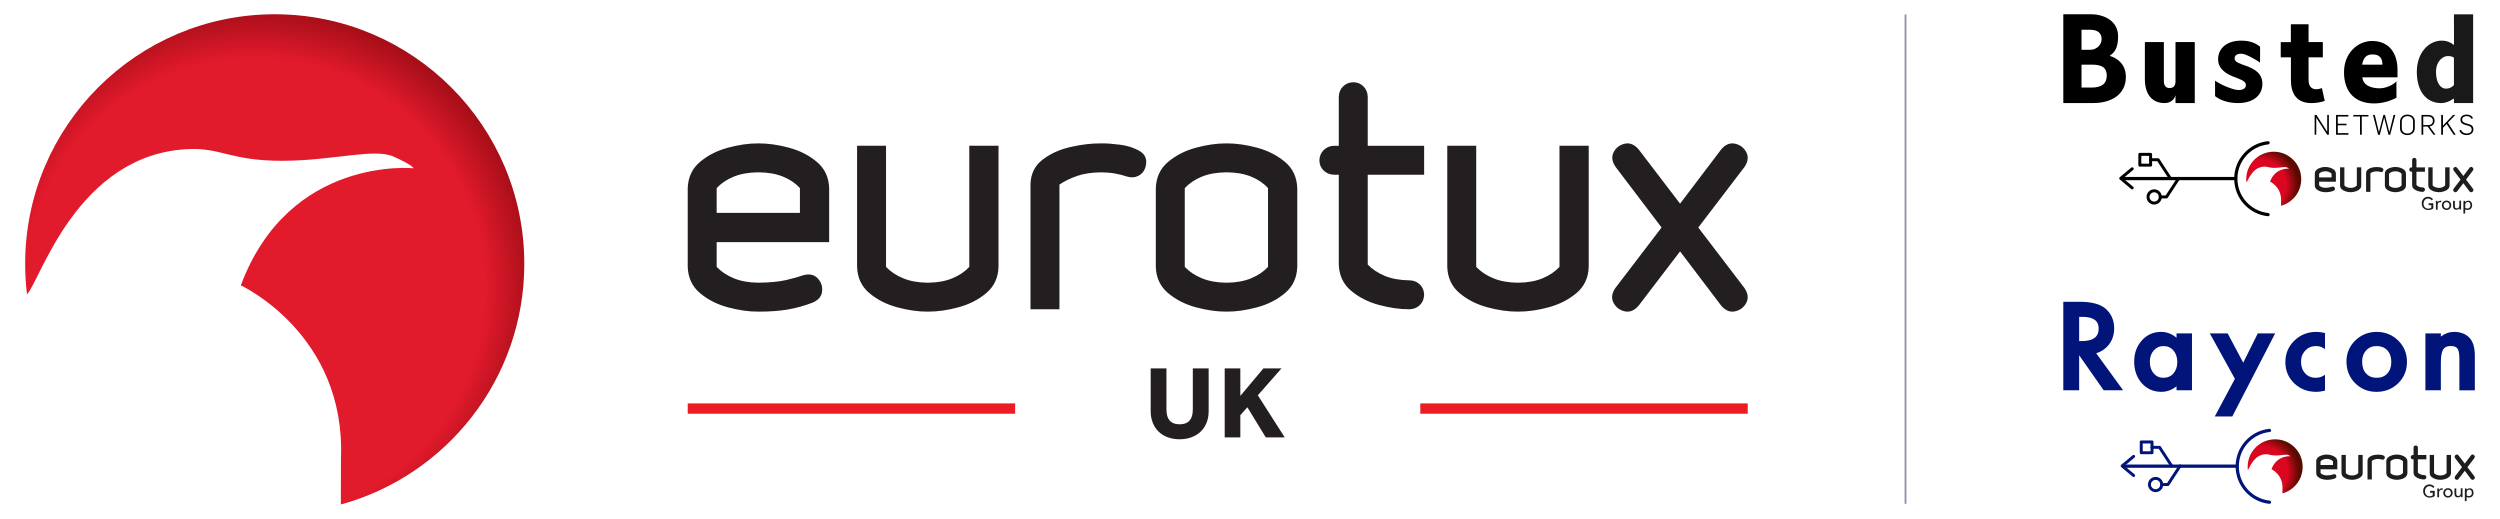 <svg xmlns="http://www.w3.org/2000/svg" xmlns:ns1="http://www.w3.org/1999/xlink" version="1.1" viewBox="0.0 0.0 2649.0 550.0" width="800" height="166">
  <defs>
    <style>
      .cls-1, .cls-2, .cls-3, .cls-4 {
        fill-rule: evenodd;
      }

      .cls-1, .cls-5 {
        fill: #00147a;
      }

      .cls-6 {
        fill: url(#radial-gradient-3);
      }

      .cls-7 {
        fill: url(#radial-gradient-2);
      }

      .cls-8 {
        fill: #231f20;
      }

      .cls-9 {
        fill: url(#radial-gradient);
      }

      .cls-2, .cls-10 {
        fill: #1d1d1b;
      }

      .cls-11 {
        isolation: isolate;
      }

      .cls-12 {
        fill: #ed1c24;
      }

      .cls-4 {
        fill: #231f20;
      }

      .cls-13 {
        opacity: .9;
      }

      .cls-14 {
        fill: #8e96ad;
      }
    </style>
    <radialGradient id="radial-gradient" cx="9584.6" cy="2158.54" fx="9584.6" fy="2158.54" r="96.41" gradientTransform="translate(-1531.96 1385.35) scale(.41 -.41)" gradientUnits="userSpaceOnUse">
      <stop offset="0" stop-color="#db0720" />
      <stop offset=".68" stop-color="#db0720" />
      <stop offset="1" stop-color="#5a0a00" />
    </radialGradient>
    <radialGradient id="radial-gradient-2" cx="9580.93" cy="2900.13" fx="9580.93" fy="2900.13" r="96.41" ns1:href="#radial-gradient" />
    <radialGradient id="radial-gradient-3" cx="2409.32" cy="-12125.82" fx="2409.32" fy="-12125.82" r="359.85" gradientTransform="translate(-2140 12432)" gradientUnits="userSpaceOnUse">
      <stop offset="0" stop-color="#e11a2c" />
      <stop offset=".68" stop-color="#e11a2c" />
      <stop offset="1" stop-color="#5e0000" />
    </radialGradient>
  </defs>
  
  <g>
    <g id="Layer_1">
      <g>
        <g>
          <g>
            <g>
              <path class="cls-5" d="M2234.88,365.68c3.89-4.88,5.86-10.78,5.86-17.54,0-8.66-3.15-15.74-9.36-21.05-5.59-4.73-14.67-7.12-26.98-7.12h-17.6v93.84h16.8v-37.14l26.02,37.14h20.6l-28.54-39.28c5.34-1.58,9.77-4.55,13.19-8.84ZM2224.3,348.32c0,8.96-5.86,13.31-17.9,13.31h-2.8v-25.69h3.33c11.69,0,17.37,4.05,17.37,12.38Z" />
              <path class="cls-5" d="M2306.83,358.08c-4.91-4.12-10.41-6.2-16.37-6.2-8.14,0-15.02,3.06-20.43,9.09-5.37,5.99-8.09,13.55-8.09,22.49s2.72,16.78,8.1,22.9c5.46,6.03,12.45,9.09,20.78,9.09,5.65,0,11.02-1.96,16.02-5.83v4.18h16.39v-60.34h-16.39v4.62ZM2303.53,396c-2.73,3.05-6.24,4.54-10.72,4.54-4.15,0-7.49-1.54-10.22-4.68-2.68-3.14-4.04-7.31-4.04-12.39,0-4.79,1.36-8.69,4.13-11.9,2.77-3.13,6.12-4.65,10.24-4.65,4.39,0,7.86,1.5,10.58,4.58,2.75,3.18,4.15,7.3,4.15,12.26s-1.36,9.04-4.13,12.25Z" />
              <path class="cls-5" d="M2519.06,351.88c-8.88,0-16.52,3.08-22.71,9.14-6.2,6.07-9.34,13.54-9.34,22.21,0,9.16,3.08,16.89,9.14,22.95,6.07,6.16,13.7,9.28,22.67,9.28s16.77-3.05,23.01-9.08c6.2-6.07,9.34-13.7,9.34-22.68s-3.12-16.5-9.28-22.62c-6.23-6.1-13.91-9.2-22.83-9.2ZM2534.55,383.75c0,5.13-1.42,9.27-4.23,12.28-2.81,3.03-6.5,4.5-11.27,4.5s-8.41-1.49-11.25-4.55c-2.77-3.02-4.17-7.23-4.17-12.53,0-4.97,1.4-8.89,4.28-11.99,2.85-3.07,6.5-4.56,11.15-4.56s8.41,1.49,11.27,4.56c2.8,3.02,4.23,7.15,4.23,12.28Z" />
              <path class="cls-5" d="M2617.91,358.69c-4.01-4.52-9.64-6.81-16.73-6.81-5.11,0-9.83,1.68-14.08,4.99v-3.4h-16.39v60.34h16.39v-29.17c0-6.8.83-11.56,2.46-14.15,1.55-2.44,4.18-3.63,8.03-3.63,3.48,0,5.86.88,7.09,2.65.94,1.29,2.05,4.2,2.05,10.78v33.52h16.39v-36.63c0-8.43-1.76-14.65-5.21-18.48Z" />
              <path class="cls-5" d="M2455.06,351.88c-9.15,0-16.99,3.11-23.3,9.25-6.31,6.15-9.52,13.8-9.52,22.74s3.16,16.53,9.41,22.57c6.23,5.98,14.06,9.01,23.29,9.01,2.67,0,5.41-.35,8.16-1.04l1.17-.3v-16.72l-2.31,1.3c-2.18,1.22-4.74,1.84-7.61,1.84-4.57,0-8.22-1.53-11.14-4.67-2.93-3.18-4.35-7.16-4.35-12.17s1.48-8.82,4.51-12.04c3.01-3.19,6.7-4.74,11.27-4.74,2.77,0,5.23.61,7.3,1.8l2.33,1.34v-16.95l-1.2-.28c-2.68-.63-5.38-.95-8.02-.95Z" />
              <polygon class="cls-5" points="2347.41 441.53 2365.98 441.53 2411.42 353.47 2392.99 353.47 2377.56 384.53 2361.03 353.47 2342.13 353.47 2368.74 401.63 2347.41 441.53" />
            </g>
            <g>
              <g>
                <path class="cls-9" d="M2382.26,494.95c0-16.13,13.03-29.16,29.16-29.16s29.16,13.03,29.16,29.16c0,13.43-9.04,24.7-21.4,28.15v-5.4c.61-14.51-11.68-20.25-11.68-20.25,5.6-15.19,20.11-13.7,20.11-13.7,0,0-.13-.34-2.36-1.35-2.23-1.01-7.09.54-13.03.54s-7.09-1.48-10.8-1.35c-13.16.4-17.41,15.46-18.97,16.87-.13-1.21-.2-2.36-.2-3.51Z" />
                <path class="cls-2" d="M2622.62,504.96l-7.34-9.63,7.34-9.63c.55-.83.64-1.65.28-2.38-.37-.73-1.01-1.19-1.74-1.38-.83-.18-1.56.09-2.2.92l-6.51,8.62-6.6-8.62c-.64-.73-1.38-1.1-2.2-.92-.83.18-1.38.64-1.74,1.38-.37.73-.28,1.47.28,2.38l7.34,9.63-7.34,9.63c-.55.83-.64,1.65-.28,2.38.37.73,1.01,1.19,1.74,1.38.83.18,1.56-.09,2.2-.92l6.6-8.62,6.51,8.62c.64.73,1.38,1.1,2.2.92s1.38-.64,1.74-1.38c.37-.73.28-1.56-.28-2.38ZM2597.85,501.57v-19.26h-4.68v19.26c-.73.73-1.56,1.38-2.66,1.83-1.1.46-2.38.73-3.94.73-1.47,0-2.84-.28-3.94-.73-1.1-.46-2.02-1.1-2.75-1.83v-19.26h-4.59v19.26c.09,1.74.73,3.12,1.93,4.13,1.28,1.01,2.75,1.83,4.4,2.29,1.74.46,3.3.73,4.86.73,1.47,0,3.12-.18,4.86-.73,1.74-.46,3.21-1.19,4.4-2.29,1.38-1.01,2.02-2.38,2.11-4.13ZM2571.71,505.97c0-.64-.28-1.19-.64-1.65-.46-.46-1.01-.64-1.65-.64-1.47,0-2.84-.28-3.94-.73s-2.02-1.1-2.75-1.83v-14.13h8.99v-4.59h-8.99v-7.8c0-.64-.18-1.19-.64-1.65s-1.01-.64-1.65-.64-1.19.28-1.65.64c-.46.46-.64,1.01-.64,1.65v7.8h-.73c-.64,0-1.19.28-1.65.64-.46.46-.64,1.01-.64,1.65s.28,1.19.64,1.65c.46.46,1.01.64,1.65.64h.73v14.22c.09,1.74.73,3.12,1.93,4.13,1.28,1.01,2.75,1.83,4.4,2.29,1.74.46,3.3.73,4.86.73.64,0,1.19-.28,1.65-.64.55-.46.73-1.01.73-1.74ZM2546.94,501.57c-.73.73-1.56,1.38-2.66,1.83-1.1.46-2.38.73-3.94.73-1.47,0-2.84-.28-3.94-.73-1.1-.46-2.02-1.1-2.75-1.83v-12.48c.73-.73,1.65-1.38,2.75-1.83,1.1-.46,2.38-.64,3.94-.73,1.47,0,2.84.28,3.94.73,1.1.46,2.02,1.1,2.66,1.83v12.48ZM2551.62,501.57v-12.48c-.09-1.74-.73-3.12-1.93-4.13-1.28-1.01-2.75-1.83-4.4-2.29-1.74-.46-3.3-.73-4.86-.73-1.47,0-3.12.18-4.86.73-1.74.46-3.21,1.19-4.4,2.29-1.28,1.01-1.93,2.38-1.93,4.13v12.48c.09,1.74.73,3.12,1.93,4.13,1.28,1.01,2.75,1.83,4.4,2.29,1.74.46,3.3.73,4.86.73,1.47,0,3.12-.18,4.86-.73,1.74-.46,3.21-1.19,4.4-2.29,1.19-1.01,1.83-2.38,1.93-4.13ZM2527.5,485.79c.37-1.19.09-2.02-.83-2.57-.92-.55-1.93-.92-3.21-1.01-1.28-.18-2.2-.18-2.94-.18-1.56,0-3.12.18-4.86.55-1.74.37-3.21,1.1-4.4,2.02-1.19.92-1.83,2.2-1.93,3.85v19.91h4.59v-19.81c.83-.55,1.74-1.01,2.84-1.38,1.1-.37,2.29-.55,3.76-.55.83,0,1.47.09,2.2.18.64.09,1.28.28,1.93.46.64.18,1.19.18,1.74-.09.55-.28.92-.73,1.1-1.38ZM2504.2,501.57v-19.26h-4.68v19.26c-.73.73-1.56,1.38-2.66,1.83-1.1.46-2.38.73-3.94.73-1.47,0-2.84-.28-3.94-.73-1.1-.46-2.02-1.1-2.66-1.83v-19.26h-4.59v19.26c.09,1.74.73,3.12,1.93,4.13,1.28,1.01,2.75,1.83,4.4,2.29,1.74.46,3.3.73,4.86.73,1.47,0,3.12-.18,4.86-.73,1.74-.46,3.21-1.19,4.4-2.29,1.38-1.01,2.02-2.38,2.02-4.13ZM2472.74,489.09v3.94h-13.21v-3.94c.73-.73,1.65-1.38,2.66-1.83,1.1-.46,2.38-.64,3.94-.73,1.47,0,2.84.28,3.94.73,1.1.46,1.93,1.1,2.66,1.83ZM2477.32,497.62v-8.53c-.09-1.74-.73-3.12-1.93-4.13-1.28-1.01-2.75-1.83-4.4-2.29-1.74-.46-3.3-.73-4.86-.73s-3.12.18-4.86.73c-1.74.46-3.21,1.19-4.4,2.29-1.19,1.01-1.93,2.38-1.93,4.13v12.48c.09,1.74.73,3.12,1.93,4.13,1.19,1.01,2.75,1.83,4.4,2.29,1.74.46,3.3.73,4.86.73,1.74,0,3.3-.09,4.68-.37,1.38-.28,2.66-.55,3.94-1.1.92-.37,1.47-1.01,1.56-1.83.09-.83-.18-1.47-.73-2.11-.55-.55-1.28-.73-2.29-.46-.73.28-1.65.55-2.75.73-1.1.28-2.57.37-4.4.46-1.56,0-2.84-.28-3.94-.73-1.1-.46-2.02-1.1-2.66-1.83v-3.94l17.8.09h0Z" />
                <g class="cls-11">
                  <path class="cls-10" d="M2575.93,520.46h4.68v5.41c-.28.18-.55.46-.92.64s-.73.37-1.19.55-.92.28-1.47.37-1.1.18-1.83.18c-1.01,0-2.02-.18-2.84-.55-.83-.37-1.56-.83-2.2-1.47s-1.1-1.38-1.38-2.2c-.28-.83-.46-1.74-.46-2.75s.18-1.93.46-2.75c.37-.83.83-1.65,1.38-2.29.55-.64,1.28-1.1,2.11-1.47.83-.37,1.74-.55,2.75-.55.73,0,1.38.09,1.93.28.55.18,1.1.37,1.47.64.46.28.83.55,1.1.83s.55.64.73.92l-1.38,1.19c-.18-.18-.37-.46-.55-.73-.18-.28-.46-.46-.83-.64-.28-.18-.64-.37-1.1-.46-.46-.09-.83-.18-1.38-.18-.73,0-1.38.18-2.02.46-.55.28-1.1.64-1.47,1.19-.37.46-.73,1.01-.92,1.74-.18.64-.37,1.38-.37,2.11,0,.83.09,1.47.37,2.11.28.64.55,1.19,1.01,1.65s.92.83,1.56,1.1c.64.28,1.28.37,1.93.37.83,0,1.47-.09,2.02-.28s1.01-.46,1.38-.73v-2.75h-2.84v-1.93h.28Z" />
                  <path class="cls-10" d="M2583.27,519.82v-1.93h1.74l.09,1.56c.09-.18.28-.37.46-.55.18-.18.37-.37.64-.55s.55-.28.83-.46c.37-.09.73-.18,1.1-.18h.55c.18,0,.37.09.46.09l-.37,1.65c-.28-.09-.55-.18-.92-.18s-.73.09-1.1.18c-.37.18-.64.37-.83.64-.28.28-.46.55-.55.92-.18.37-.18.73-.18,1.1v5.14h-1.83v-7.43h-.09Z" />
                  <path class="cls-10" d="M2594.64,527.53c-.73,0-1.38-.09-2.02-.37s-1.1-.64-1.56-1.1-.83-1.01-1.01-1.56c-.28-.64-.37-1.28-.37-1.93s.09-1.28.37-1.93.55-1.1,1.01-1.56c.46-.46.92-.83,1.56-1.1s1.28-.37,2.02-.37,1.38.09,2.02.37,1.1.64,1.56,1.1.83,1.01,1.01,1.56c.28.64.37,1.28.37,1.93s-.09,1.28-.37,1.93c-.28.64-.55,1.1-1.01,1.56s-1.01.83-1.56,1.1-1.28.37-2.02.37ZM2594.64,525.97c.46,0,.92-.09,1.28-.28.37-.18.73-.46,1.01-.73.28-.28.46-.64.64-1.1.18-.37.18-.83.18-1.28s-.09-.83-.18-1.28c-.18-.37-.37-.73-.64-1.1-.28-.37-.64-.55-1.01-.73-.37-.18-.83-.28-1.28-.28s-.92.09-1.28.28c-.37.18-.73.46-1.01.73-.28.28-.46.64-.64,1.1-.18.46-.18.83-.18,1.28s.09.83.18,1.28c.18.37.37.73.64,1.1.28.37.64.55,1.01.73s.83.28,1.28.28Z" />
                  <path class="cls-10" d="M2601.62,517.89h1.83v5.5c0,.92.18,1.56.55,1.93s.92.55,1.56.55c.55,0,.92-.09,1.28-.37.37-.18.64-.46.83-.83s.37-.73.46-1.19.09-.92.09-1.38v-4.4h1.83v9.36h-1.74l-.09-1.38c-.09.18-.28.37-.46.55s-.37.37-.64.55-.55.28-.92.37-.73.18-1.19.18c-1.19,0-2.11-.37-2.66-1.1-.55-.73-.83-1.65-.83-2.94v-5.41h.09Z" />
                  <path class="cls-10" d="M2612.62,519.91v-2.02h1.74l.09,1.38c.09-.09.18-.28.37-.46s.37-.37.64-.46c.28-.18.55-.28.92-.46.37-.09.73-.18,1.19-.18.73,0,1.38.09,1.93.37s1.01.64,1.28,1.1c.37.46.64,1.01.73,1.56.18.55.28,1.19.28,1.83,0,.83-.18,1.56-.46,2.2-.28.64-.64,1.1-1.1,1.56-.46.37-1.01.73-1.56.92-.55.18-1.1.28-1.65.28-.64,0-1.1-.09-1.56-.18-.37-.09-.73-.28-1.1-.46v4.4h-1.83v-11.37h.09ZM2614.37,525.23c.18.18.55.37.92.46.37.18.92.28,1.56.28.46,0,.92-.09,1.28-.28s.73-.37,1.01-.73c.28-.28.46-.64.64-1.1.18-.37.18-.83.18-1.38,0-.46-.09-.92-.18-1.28s-.28-.73-.46-1.1c-.18-.28-.55-.55-.83-.73-.37-.18-.83-.28-1.28-.28-.64,0-1.19.18-1.65.55s-.83.92-1.01,1.56c-.09.18-.09.46-.09.73v3.3h-.09Z" />
                </g>
              </g>
              <g>
                <g>
                  <path id="_571898944" class="cls-1" d="M2311.7,492.9c.52.52.62,1.34.2,1.98l-12.88,19.72c-.29.45-.79.71-1.32.71h-6.56c-.87,0-1.58-.71-1.58-1.58,0-.87.71-1.58,1.58-1.58h5.71s12.41-19,12.41-19c.48-.73,1.45-.93,2.18-.46.09.06.18.13.25.21h0Z" />
                  <path id="_571893496" class="cls-1" d="M2289.95,473.18c.08.08.15.16.21.25l12.88,19.72c.48.73.27,1.71-.46,2.18-.73.48-1.71.27-2.18-.46l-12.41-19h-7.11c-.87,0-1.58-.71-1.58-1.58,0-.87.71-1.58,1.58-1.58h7.96c.42,0,.82.17,1.11.46h0Z" />
                  <path id="_571892224" class="cls-1" d="M2262.47,482.76s.07.07.1.11c.56.67.47,1.66-.2,2.22l-10.71,8.93,10.71,8.93c.67.56.76,1.55.2,2.22-.56.67-1.55.76-2.22.2l-12.16-10.14c-.36-.3-.57-.74-.57-1.21s.21-.91.57-1.21l12.16-10.14c.63-.53,1.55-.47,2.12.09h0Z" />
                  <path id="_571892152" class="cls-1" d="M2290.36,508.01c1.53,1.53,2.37,3.56,2.37,5.71,0,4.46-3.63,8.08-8.08,8.08-2.16,0-4.19-.84-5.71-2.37-1.53-1.53-2.37-3.56-2.37-5.71,0-4.46,3.63-8.08,8.08-8.08,2.16,0,4.19.84,5.71,2.37ZM2281.16,517.21c.93.93,2.17,1.44,3.49,1.44,2.72,0,4.93-2.21,4.93-4.93,0-1.32-.51-2.55-1.44-3.49-.93-.93-2.17-1.44-3.49-1.44-2.72,0-4.93,2.21-4.93,4.93,0,1.32.51,2.55,1.44,3.49h0Z" />
                  <path id="_571892320" class="cls-1" d="M2281.98,467.46c.3.3.46.7.46,1.11v11.43c0,.42-.17.82-.46,1.11s-.7.46-1.11.46h-11.43c-.87,0-1.58-.71-1.58-1.58v-11.43c0-.87.71-1.58,1.58-1.58h11.43c.42,0,.82.17,1.11.46h0ZM2279.29,478.43v-8.27h-8.27v8.27h8.27Z" />
                </g>
                <g>
                  <path class="cls-5" d="M2405.38,534.19c-.06,0-.12,0-.18,0-9.76-1.04-18.77-5.64-25.38-12.95-6.66-7.36-10.33-16.89-10.33-26.83s3.67-19.46,10.33-26.83c6.61-7.31,15.62-11.91,25.38-12.95.95-.1,1.79.58,1.89,1.52.1.94-.58,1.79-1.52,1.89-18.61,1.99-32.64,17.62-32.64,36.36s14.03,34.37,32.64,36.36c.94.1,1.63.95,1.52,1.89-.09.88-.84,1.53-1.71,1.53Z" />
                  <path class="cls-5" d="M2370,495.95h-118.19c-.95,0-1.72-.77-1.72-1.72s.77-1.72,1.72-1.72h118.19c.95,0,1.72.77,1.72,1.72s-.77,1.72-1.72,1.72Z" />
                </g>
              </g>
            </g>
          </g>
          <g>
            <g>
              <path d="M2453.27,121.88h1.91l11.37,17.72h.06v-17.72h1.76v20.95h-1.82l-11.49-17.98h-.06v17.98h-1.73v-20.95Z" />
              <path d="M2475.95,121.88h13.07v1.65h-11.22v7.64h9.28v1.62h-9.28v8.4h11.28v1.65h-13.13v-20.95Z" />
              <path d="M2501.39,123.5h-7.08v-1.62h15.98v1.62h-7.05v19.33h-1.85v-19.33Z" />
              <path d="M2515.14,121.88h1.91l4.41,18.19h.03l4.67-18.19h1.7l4.58,18.19h.06l4.47-18.19h1.85l-5.46,21.07h-1.76l-4.58-18.19h-.06l-4.58,18.19h-1.82l-5.41-21.07Z" />
              <path d="M2543.82,136.28v-7.29c0-4.67,3.44-7.52,7.82-7.52s7.84,2.59,7.84,7.11v7.11c0,4.67-3.41,7.52-7.79,7.52s-7.87-2.38-7.87-6.93ZM2557.63,135.87v-7.32c0-3.38-2.41-5.41-6.08-5.41-3.41,0-5.88,2.26-5.88,5.88v6.96c0,3.44,2.44,5.58,6.02,5.58,3.35,0,5.93-2.11,5.93-5.7Z" />
              <path d="M2566.57,121.88h7.14c4.02,0,6.76,2.26,6.76,6.11,0,3-1.73,5.52-5.44,6.05l6.38,8.79h-2.12l-6.23-8.64h-4.64v8.64h-1.85v-20.95ZM2573.15,132.63c3.5,0,5.47-1.47,5.47-4.67,0-3.03-2.12-4.5-5.49-4.5h-4.7v9.17h4.73Z" />
              <path d="M2587.48,121.88h1.85v11.37l10.72-11.37h2.26l-7.79,8.23,8.28,12.72h-2.17l-7.34-11.37-3.97,4.05v7.32h-1.85v-20.95Z" />
              <path d="M2606.79,138.25l1.7-.62c.85,2.47,3.03,3.94,6.05,3.94s5.26-1.56,5.26-4.11-1.41-3.44-3.35-4.05l-4.11-1.21c-2.97-.88-4.5-2.5-4.5-5.26,0-3.29,2.82-5.44,6.52-5.44,3.14,0,5.7,1.15,6.82,3.82l-1.59.65c-.97-1.82-2.7-2.88-5.2-2.88-2.32,0-4.7,1.18-4.7,3.67,0,1.73.85,3.03,3.61,3.85l4.11,1.21c2.47.7,4.2,2.23,4.2,5.44,0,3.5-2.79,5.93-7.2,5.93-3.82,0-6.73-1.76-7.64-4.94Z" />
            </g>
            <g>
              <g>
                <path class="cls-7" d="M2380.75,190.02c0-16.13,13.03-29.16,29.16-29.16s29.16,13.03,29.16,29.16c0,13.43-9.04,24.7-21.4,28.15v-5.4c.61-14.51-11.68-20.25-11.68-20.25,5.6-15.19,20.11-13.7,20.11-13.7,0,0-.13-.34-2.36-1.35-2.23-1.01-7.09.54-13.03.54s-7.09-1.48-10.8-1.35c-13.16.4-17.41,15.46-18.97,16.87-.13-1.21-.2-2.36-.2-3.51Z" />
                <path class="cls-2" d="M2621.11,200.03l-7.34-9.63,7.34-9.63c.55-.83.64-1.65.28-2.38-.37-.73-1.01-1.19-1.74-1.38-.83-.18-1.56.09-2.2.92l-6.51,8.62-6.6-8.62c-.64-.73-1.38-1.1-2.2-.92-.83.18-1.38.64-1.74,1.38-.37.73-.28,1.47.28,2.38l7.34,9.63-7.34,9.63c-.55.83-.64,1.65-.28,2.38.37.73,1.01,1.19,1.74,1.38.83.18,1.56-.09,2.2-.92l6.6-8.62,6.51,8.62c.64.73,1.38,1.1,2.2.92s1.38-.64,1.74-1.38c.37-.73.28-1.56-.28-2.38ZM2596.34,196.64v-19.26h-4.68v19.26c-.73.73-1.56,1.38-2.66,1.83s-2.38.73-3.94.73c-1.47,0-2.84-.28-3.94-.73-1.1-.46-2.02-1.1-2.75-1.83v-19.26h-4.59v19.26c.09,1.74.73,3.12,1.93,4.13,1.28,1.01,2.75,1.83,4.4,2.29,1.74.46,3.3.73,4.86.73,1.47,0,3.12-.18,4.86-.73,1.74-.46,3.21-1.19,4.4-2.29,1.38-1.01,2.02-2.38,2.11-4.13ZM2570.2,201.04c0-.64-.28-1.19-.64-1.65-.46-.46-1.01-.64-1.65-.64-1.47,0-2.84-.28-3.94-.73s-2.02-1.1-2.75-1.83v-14.13h8.99v-4.59h-8.99v-7.8c0-.64-.18-1.19-.64-1.65s-1.01-.64-1.65-.64-1.19.28-1.65.64c-.46.46-.64,1.01-.64,1.65v7.8h-.73c-.64,0-1.19.28-1.65.64-.46.46-.64,1.01-.64,1.65s.28,1.19.64,1.65c.46.46,1.01.64,1.65.64h.73v14.22c.09,1.74.73,3.12,1.93,4.13,1.28,1.01,2.75,1.83,4.4,2.29,1.74.46,3.3.73,4.86.73.64,0,1.19-.28,1.65-.64.55-.46.73-1.01.73-1.74ZM2545.44,196.64c-.73.73-1.56,1.38-2.66,1.83-1.1.46-2.38.73-3.94.73-1.47,0-2.84-.28-3.94-.73-1.1-.46-2.02-1.1-2.75-1.83v-12.48c.73-.73,1.65-1.38,2.75-1.83s2.38-.64,3.94-.73c1.47,0,2.84.28,3.94.73s2.02,1.1,2.66,1.83v12.48ZM2550.11,196.64v-12.48c-.09-1.74-.73-3.12-1.93-4.13-1.28-1.01-2.75-1.83-4.4-2.29-1.74-.46-3.3-.73-4.86-.73-1.47,0-3.12.18-4.86.73-1.74.46-3.21,1.19-4.4,2.29-1.28,1.01-1.93,2.38-1.93,4.13v12.48c.09,1.74.73,3.12,1.93,4.13,1.28,1.01,2.75,1.83,4.4,2.29,1.74.46,3.3.73,4.86.73,1.47,0,3.12-.18,4.86-.73,1.74-.46,3.21-1.19,4.4-2.29,1.19-1.01,1.83-2.38,1.93-4.13ZM2525.99,180.86c.37-1.19.09-2.02-.83-2.57-.92-.55-1.93-.92-3.21-1.01-1.28-.18-2.2-.18-2.94-.18-1.56,0-3.12.18-4.86.55-1.74.37-3.21,1.1-4.4,2.02-1.19.92-1.83,2.2-1.93,3.85v19.91h4.59v-19.81c.83-.55,1.74-1.01,2.84-1.38,1.1-.37,2.29-.55,3.76-.55.83,0,1.47.09,2.2.18.64.09,1.28.28,1.93.46.64.18,1.19.18,1.74-.09.55-.28.92-.73,1.1-1.38ZM2502.69,196.64v-19.26h-4.68v19.26c-.73.73-1.56,1.38-2.66,1.83s-2.38.73-3.94.73c-1.47,0-2.84-.28-3.94-.73s-2.02-1.1-2.66-1.83v-19.26h-4.59v19.26c.09,1.74.73,3.12,1.93,4.13,1.28,1.01,2.75,1.83,4.4,2.29,1.74.46,3.3.73,4.86.73,1.47,0,3.12-.18,4.86-.73,1.74-.46,3.21-1.19,4.4-2.29,1.38-1.01,2.02-2.38,2.02-4.13ZM2471.23,184.16v3.94h-13.21v-3.94c.73-.73,1.65-1.38,2.66-1.83,1.1-.46,2.38-.64,3.94-.73,1.47,0,2.84.28,3.94.73s1.93,1.1,2.66,1.83ZM2475.81,192.69v-8.53c-.09-1.74-.73-3.12-1.93-4.13-1.28-1.01-2.75-1.83-4.4-2.29-1.74-.46-3.3-.73-4.86-.73s-3.12.18-4.86.73c-1.74.46-3.21,1.19-4.4,2.29-1.19,1.01-1.93,2.38-1.93,4.13v12.48c.09,1.74.73,3.12,1.93,4.13,1.19,1.01,2.75,1.83,4.4,2.29,1.74.46,3.3.73,4.86.73,1.74,0,3.3-.09,4.68-.37,1.38-.28,2.66-.55,3.94-1.1.92-.37,1.47-1.01,1.56-1.83.09-.83-.18-1.47-.73-2.11-.55-.55-1.28-.73-2.29-.46-.73.28-1.65.55-2.75.73-1.1.28-2.57.37-4.4.46-1.56,0-2.84-.28-3.94-.73-1.1-.46-2.02-1.1-2.66-1.83v-3.94l17.8.09h0Z" />
                <g class="cls-11">
                  <path class="cls-10" d="M2574.42,215.53h4.68v5.41c-.28.18-.55.46-.92.64s-.73.37-1.19.55-.92.28-1.47.37-1.1.18-1.83.18c-1.01,0-2.02-.18-2.84-.55-.83-.37-1.56-.83-2.2-1.47s-1.1-1.38-1.38-2.2c-.28-.83-.46-1.74-.46-2.75s.18-1.93.46-2.75c.37-.83.83-1.65,1.38-2.29.55-.64,1.28-1.1,2.11-1.47.83-.37,1.74-.55,2.75-.55.73,0,1.38.09,1.93.28.55.18,1.1.37,1.47.64.46.28.83.55,1.1.83s.55.64.73.92l-1.38,1.19c-.18-.18-.37-.46-.55-.73-.18-.28-.46-.46-.83-.64-.28-.18-.64-.37-1.1-.46-.46-.09-.83-.18-1.38-.18-.73,0-1.38.18-2.02.46-.55.28-1.1.64-1.47,1.19-.37.46-.73,1.01-.92,1.74-.18.64-.37,1.38-.37,2.11,0,.83.09,1.47.37,2.11s.55,1.19,1.01,1.65.92.83,1.56,1.1c.64.28,1.28.37,1.93.37.83,0,1.47-.09,2.02-.28s1.01-.46,1.38-.73v-2.75h-2.84v-1.93h.28Z" />
                  <path class="cls-10" d="M2581.76,214.89v-1.93h1.74l.09,1.56c.09-.18.28-.37.46-.55s.37-.37.64-.55.55-.28.83-.46c.37-.09.73-.18,1.1-.18h.55c.18,0,.37.09.46.09l-.37,1.65c-.28-.09-.55-.18-.92-.18s-.73.09-1.1.18c-.37.18-.64.37-.83.64-.28.28-.46.55-.55.92-.18.37-.18.73-.18,1.1v5.14h-1.83v-7.43h-.09Z" />
                  <path class="cls-10" d="M2593.13,222.6c-.73,0-1.38-.09-2.02-.37-.64-.28-1.1-.64-1.56-1.1s-.83-1.01-1.01-1.56c-.28-.64-.37-1.28-.37-1.93s.09-1.28.37-1.93c.28-.64.55-1.1,1.01-1.56.46-.46.92-.83,1.56-1.1s1.28-.37,2.02-.37,1.38.09,2.02.37,1.1.64,1.56,1.1c.46.46.83,1.01,1.01,1.56.28.64.37,1.28.37,1.93s-.09,1.28-.37,1.93c-.28.64-.55,1.1-1.01,1.56s-1.01.83-1.56,1.1-1.28.37-2.02.37ZM2593.13,221.04c.46,0,.92-.09,1.28-.28.37-.18.73-.46,1.01-.73.28-.28.46-.64.64-1.1.18-.37.18-.83.18-1.28s-.09-.83-.18-1.28c-.18-.37-.37-.73-.64-1.1-.28-.37-.64-.55-1.01-.73-.37-.18-.83-.28-1.28-.28s-.92.09-1.28.28c-.37.18-.73.46-1.01.73-.28.28-.46.64-.64,1.1-.18.46-.18.83-.18,1.28s.09.83.18,1.28c.18.37.37.73.64,1.1.28.37.64.55,1.01.73.37.18.83.28,1.28.28Z" />
                  <path class="cls-10" d="M2600.11,212.96h1.83v5.5c0,.92.18,1.56.55,1.93s.92.55,1.56.55c.55,0,.92-.09,1.28-.37.37-.18.64-.46.83-.83s.37-.73.46-1.19c.09-.46.09-.92.09-1.38v-4.4h1.83v9.36h-1.74l-.09-1.38c-.09.18-.28.37-.46.55s-.37.37-.64.55-.55.28-.92.37-.73.18-1.19.18c-1.19,0-2.11-.37-2.66-1.1-.55-.73-.83-1.65-.83-2.94v-5.41h.09Z" />
                  <path class="cls-10" d="M2611.11,214.98v-2.02h1.74l.09,1.38c.09-.09.18-.28.37-.46s.37-.37.64-.46c.28-.18.55-.28.92-.46.37-.09.73-.18,1.19-.18.73,0,1.38.09,1.93.37s1.01.64,1.28,1.1c.37.46.64,1.01.73,1.56.18.55.28,1.19.28,1.83,0,.83-.18,1.56-.46,2.2-.28.64-.64,1.1-1.1,1.56-.46.37-1.01.73-1.56.92-.55.18-1.1.28-1.65.28-.64,0-1.1-.09-1.56-.18-.37-.09-.73-.28-1.1-.46v4.4h-1.83v-11.37h.09ZM2612.86,220.3c.18.18.55.37.92.46.37.18.92.28,1.56.28.46,0,.92-.09,1.28-.28s.73-.37,1.01-.73c.28-.28.46-.64.64-1.1.18-.37.18-.83.18-1.38,0-.46-.09-.92-.18-1.28s-.28-.73-.46-1.1c-.18-.28-.55-.55-.83-.73-.37-.18-.83-.28-1.28-.28-.64,0-1.19.18-1.65.55s-.83.92-1.01,1.56c-.09.18-.09.46-.09.73v3.3h-.09Z" />
                </g>
              </g>
              <g>
                <g>
                  <path id="_571898944-2" data-name="_571898944" class="cls-3" d="M2310.19,187.97c.52.52.62,1.34.2,1.98l-12.88,19.72c-.29.45-.79.71-1.32.71h-6.56c-.87,0-1.58-.71-1.58-1.58,0-.87.71-1.58,1.58-1.58h5.71s12.41-19,12.41-19c.48-.73,1.45-.93,2.18-.46.09.06.18.13.25.21h0Z" />
                  <path id="_571893496-2" data-name="_571893496" class="cls-3" d="M2288.44,168.25c.08.08.15.16.21.25l12.88,19.72c.48.73.27,1.71-.46,2.18-.73.48-1.71.27-2.18-.46l-12.41-19h-7.11c-.87,0-1.58-.71-1.58-1.58,0-.87.71-1.58,1.58-1.58h7.96c.42,0,.82.17,1.11.46h0Z" />
                  <path id="_571892224-2" data-name="_571892224" class="cls-3" d="M2260.96,177.83s.07.07.1.11c.56.67.47,1.66-.2,2.22l-10.71,8.93,10.71,8.93c.67.56.76,1.55.2,2.22-.56.67-1.55.76-2.22.2l-12.16-10.14c-.36-.3-.57-.74-.57-1.21s.21-.91.57-1.21l12.16-10.14c.63-.53,1.55-.47,2.12.09h0Z" />
                  <path id="_571892152-2" data-name="_571892152" class="cls-3" d="M2288.85,203.08c1.53,1.53,2.37,3.56,2.37,5.71,0,4.46-3.63,8.08-8.08,8.08-2.16,0-4.19-.84-5.71-2.37s-2.37-3.56-2.37-5.71c0-4.46,3.63-8.08,8.08-8.08,2.16,0,4.19.84,5.71,2.37ZM2279.65,212.28c.93.93,2.17,1.44,3.49,1.44,2.72,0,4.93-2.21,4.93-4.93,0-1.32-.51-2.55-1.44-3.49-.93-.93-2.17-1.44-3.49-1.44-2.72,0-4.93,2.21-4.93,4.93,0,1.32.51,2.55,1.44,3.49h0Z" />
                  <path id="_571892320-2" data-name="_571892320" class="cls-3" d="M2280.47,162.53c.3.3.46.7.46,1.11v11.43c0,.42-.17.82-.46,1.11s-.7.46-1.11.46h-11.43c-.87,0-1.58-.71-1.58-1.58v-11.43c0-.87.71-1.58,1.58-1.58h11.43c.42,0,.82.17,1.11.46h0ZM2277.78,173.5v-8.27h-8.27v8.27h8.27Z" />
                </g>
                <g>
                  <path d="M2403.87,229.26c-.06,0-.12,0-.18,0-9.76-1.04-18.77-5.64-25.38-12.95-6.66-7.36-10.33-16.89-10.33-26.83s3.67-19.46,10.33-26.83c6.61-7.31,15.62-11.91,25.38-12.95.95-.1,1.79.58,1.89,1.52.1.94-.58,1.79-1.52,1.89-18.61,1.99-32.64,17.62-32.64,36.36s14.03,34.37,32.64,36.36c.94.1,1.63.95,1.52,1.89-.09.88-.84,1.53-1.71,1.53Z" />
                  <path d="M2368.49,191.02h-118.19c-.95,0-1.72-.77-1.72-1.72s.77-1.72,1.72-1.72h118.19c.95,0,1.72.77,1.72,1.72s-.77,1.72-1.72,1.72Z" />
                </g>
              </g>
            </g>
            <g>
              <path d="M2186.8,15.12h29.24c14.25,0,28.85,7.25,28.85,23.35,0,8.44-1.67,16.23-8.6,20.32v.58c8.73,2.5,16.85,9.58,16.85,22.16,0,19.15-16.08,27.73-34.66,27.73h-31.68V15.12ZM2215.15,52.83c7.7,0,12.3-6.06,12.3-11.21,0-6.31-3.92-10.07-12.17-10.07h-9.17v21.28h9.03ZM2216.91,92.84c10.53,0,15.97-4.13,15.97-12.69s-5.35-11.62-15.97-11.62h-10.79v24.31h10.79Z" />
              <path d="M2347.69,101.91v-16.42c5.72,4.33,19.43,9.97,24.71,9.97,5.57,0,7.98-2.12,7.98-5.43,0-4.16-6.26-6.05-12.76-8.59-7.74-2.99-16.71-8.13-16.71-18.57,0-11.76,9.56-19.77,24.13-19.77,9.68,0,15.05,2.31,20.42,6.4l-.07,16.86c-4.49-3.26-15.39-9.42-19.76-9.42-4.84,0-7.22,1.89-7.22,5.04,0,4.03,5.92,5.57,12.46,7.95,8,2.96,17.01,7.46,17.01,19s-9.02,20.37-25.94,20.37c-8.33,0-17.85-2.18-24.25-7.39Z" />
              <path d="M2428.11,84.82v-24.05h-10.78v-16.11l10.73.05v-19.01h18.77v18.93h15.14v16.15h-15.14v23.82c0,7.16,3.25,10.03,8.18,10.03,2.08,0,4.34-.6,6-1.2l2.95,13.59c-3.35,1.06-7.91,2.29-14.04,2.29-15.61,0-21.81-9.86-21.81-24.49Z" />
              <path d="M2484.43,76.57c0-20.49,14.62-33.13,29.79-33.13,17.99,0,26.9,13.08,26.9,30.31v8.27h-37.28c.97,8.49,8.75,11.14,16.83,11.6,7.69.44,15.77-3.5,19.31-7.32l.05,17.34c-8.78,4.4-16.17,5.97-23.66,6.01-19.11.09-31.95-11.06-31.95-33.08ZM2525.13,68.56c0-6.94-3.02-10.86-10.49-10.86-5.91,0-9.73,2.88-11.01,10.86h21.5Z" />
              <path class="cls-13" d="M2561.6,76.22c0-20.65,12.89-33.13,26.19-33.13,5.76,0,9.67,1.77,13.26,4.65l-.09-32.53h20.35v94.09h-20.35v-4.96c-4,2.97-8.81,4.96-13.53,4.96-15.7,0-25.83-12.46-25.83-33.08ZM2600.96,61.11c-2.6-1.66-4.04-1.63-6.91-1.64-4.12,0-12.1,4.72-12.1,16.73s5.09,17.79,10.35,17.79c3.29,0,6.05-1.03,8.66-3.72v-29.17Z" />
              <path d="M2273.28,83.83v-39.21h20.13v41.33c0,4.65,2.05,7.47,6.17,7.4,3.23-.05,6.12-1.57,6.19-6.93v-41.8h20.41v64.68h-20.42v-8.43c-.4,2.61-3.74,8.43-11.47,8.43-13.73,0-21.01-9.69-21.01-25.48Z" />
            </g>
          </g>
        </g>
        <path class="cls-6" d="M25.88,279.69C25.88,133.58,144.35,15.12,290.48,15.12s264.6,118.45,264.6,264.57c0,121.85-82.38,224.46-194.48,255.18l.09-49.02c5.23-131.82-106.16-183.3-106.16-183.3,51.51-137.87,183.28-124.14,183.28-124.14,0,0-1.13-3.4-21.53-12.46-20.39-9.07-64.46,4.53-118.22,4.53s-64.48-13.66-97.83-12.46c-119.67,4.29-158.68,140.86-172.41,153.98-1.29-10.59-1.95-21.37-1.95-32.31Z" />
        <g>
          <path class="cls-4" d="M1848.81,305.44l-49.04-64.22,49.04-64.22c3.81-5.71,4.42-10.95,1.83-15.73-2.59-4.78-6.55-7.75-11.88-8.92-5.33-1.16-10.21.84-14.62,5.99l-43.66,57.58-43.98-57.58c-4.42-5.15-9.29-7.15-14.61-5.99-5.32,1.16-9.26,4.13-11.8,8.92-2.54,4.78-1.86,10.03,2.05,15.73l48.72,64.22-49.04,64.22c-3.81,5.71-4.42,10.95-1.83,15.74,2.59,4.78,6.55,7.75,11.88,8.92,5.33,1.16,10.21-.84,14.62-5.99l43.98-57.58,43.66,57.58c4.42,5.15,9.29,7.15,14.62,5.99,5.33-1.16,9.3-4.13,11.88-8.92,2.59-4.78,1.98-10.03-1.83-15.74ZM1683.62,282.97v-128.42h-31v128.42c-4.58,4.99-10.53,9.01-17.84,12.06-7.31,3.05-16.02,4.62-26.14,4.71-10.11-.09-18.84-1.66-26.18-4.71-7.35-3.05-13.38-7.07-18.11-12.06v-128.42h-30.69v128.42c.39,11.54,4.71,20.79,12.97,27.76,8.26,6.97,18.14,12.01,29.63,15.11,11.5,3.1,22.29,4.63,32.38,4.57,10.09.06,20.88-1.47,32.38-4.57,11.5-3.1,21.37-8.14,29.64-15.11,8.26-6.97,12.59-16.22,12.97-27.76ZM1509.12,312.39c-.11-4.37-1.63-7.96-4.55-10.79-2.92-2.83-6.57-4.29-10.95-4.39-10.11-.09-18.84-1.66-26.18-4.7-7.34-3.05-13.38-7.07-18.11-12.06v-95.21h59.79v-30.68h-59.79v-51.88c-.1-4.38-1.56-8.04-4.39-10.95-2.83-2.92-6.43-4.44-10.8-4.55-4.52.11-8.21,1.63-11.07,4.55-2.86,2.92-4.34,6.57-4.43,10.95v51.88h-5.07c-4.38.11-8.03,1.63-10.95,4.55-2.92,2.92-4.44,6.57-4.55,10.95.11,4.37,1.63,7.97,4.55,10.79,2.92,2.83,6.57,4.29,10.95,4.39h5.07v95.21c.38,11.54,4.71,20.79,12.97,27.76,8.26,6.97,18.14,12.01,29.64,15.11,11.49,3.1,22.28,4.63,32.38,4.57,4.38-.1,8.03-1.57,10.95-4.43,2.92-2.86,4.44-6.55,4.55-11.07ZM1343.6,282.97c-4.58,4.99-10.52,9.01-17.83,12.06-7.31,3.05-16.02,4.62-26.14,4.71-10.11-.09-18.84-1.66-26.18-4.71-7.34-3.05-13.38-7.07-18.11-12.06v-83.5c4.73-5.13,10.77-9.19,18.11-12.18,7.34-2.99,16.07-4.52,26.18-4.59,10.12.06,18.83,1.59,26.14,4.59,7.31,2.99,13.26,7.05,17.83,12.18v83.5ZM1374.61,282.97v-83.5c-.38-11.54-4.71-20.8-12.97-27.77-8.26-6.97-18.14-12.01-29.64-15.11-11.49-3.1-22.29-4.63-32.38-4.57-10.09-.06-20.88,1.47-32.38,4.57-11.49,3.11-21.37,8.14-29.63,15.11-8.26,6.97-12.58,16.23-12.97,27.77v83.5c.39,11.54,4.71,20.79,12.97,27.76,8.26,6.97,18.14,12.01,29.63,15.11,11.5,3.1,22.29,4.63,32.38,4.57,10.09.06,20.88-1.47,32.38-4.57,11.5-3.1,21.37-8.14,29.64-15.11,8.26-6.97,12.59-16.22,12.97-27.76ZM1213.57,177.65c2.25-7.79.38-13.51-5.6-17.19-5.98-3.67-13.15-6.03-21.49-7.06-8.34-1.04-14.92-1.5-19.73-1.37-10.29-.08-21.17,1.2-32.66,3.85-11.48,2.64-21.31,7.11-29.49,13.4-8.18,6.29-12.46,14.88-12.83,25.77v132.85h30.69v-132.21c5.58-3.72,11.9-6.79,18.94-9.21,7.05-2.42,15.49-3.67,25.35-3.75,5.23.02,10.12.45,14.67,1.26,4.55.82,8.73,1.87,12.54,3.16,4.26,1.36,8.24,1.16,11.94-.59,3.7-1.76,6.26-4.72,7.67-8.9ZM1057.88,282.97v-128.42h-31v128.42c-4.58,4.99-10.53,9.01-17.84,12.06-7.31,3.05-16.02,4.62-26.14,4.71-10.11-.09-18.84-1.66-26.18-4.71-7.34-3.05-13.38-7.07-18.11-12.06v-128.42h-30.69v128.42c.39,11.54,4.71,20.79,12.97,27.76,8.26,6.97,18.14,12.01,29.63,15.11,11.5,3.1,22.29,4.63,32.38,4.57,10.09.06,20.88-1.47,32.38-4.57,11.5-3.1,21.37-8.14,29.63-15.11,8.26-6.97,12.59-16.22,12.97-27.76ZM847.3,199.47v26.25h-88.27v-26.25c4.73-5.13,10.77-9.19,18.11-12.18,7.34-2.99,16.07-4.52,26.18-4.59,10.11.06,18.83,1.59,26.14,4.59,7.31,2.99,13.26,7.05,17.84,12.18ZM878.31,256.72v-57.25c-.39-11.54-4.71-20.8-12.97-27.77-8.26-6.97-18.14-12.01-29.63-15.11-11.5-3.1-22.29-4.63-32.38-4.57-10.09-.06-20.88,1.47-32.38,4.57-11.49,3.11-21.37,8.14-29.63,15.11-8.26,6.97-12.59,16.23-12.97,27.77v83.5c.39,11.54,4.71,20.79,12.97,27.76,8.26,6.97,18.14,12.01,29.63,15.11,11.5,3.1,22.29,4.63,32.38,4.57,11.94.02,22.31-.73,31.12-2.25,8.81-1.52,17.53-3.94,26.14-7.24,6.31-2.67,9.72-6.68,10.25-12.04.53-5.36-1.07-9.98-4.79-13.87-3.73-3.89-8.82-4.95-15.27-3.19-4.75,1.71-10.84,3.43-18.27,5.14-7.43,1.71-17.16,2.63-29.18,2.77-10.11-.09-18.84-1.66-26.18-4.71-7.34-3.05-13.38-7.07-18.11-12.06v-26.25h119.28Z" />
          <g>
            <g>
              <rect class="cls-12" x="1505.05" y="427.69" width="347.16" height="10.97" />
              <rect class="cls-12" x="728.34" y="427.69" width="347.16" height="10.97" />
            </g>
            <g>
              <path class="cls-8" d="M1219.24,390.58h16.67v43.34c0,2.41.24,4.59.71,6.53.48,1.94,1.26,3.6,2.36,4.99,1.1,1.39,2.54,2.47,4.33,3.24,1.79.77,4,1.15,6.64,1.15s4.74-.39,6.53-1.15c1.79-.77,3.24-1.85,4.33-3.24,1.1-1.39,1.88-3.05,2.36-4.99.47-1.94.71-4.11.71-6.53v-43.34h16.79v45.42c0,4.39-.71,8.41-2.14,12.07-1.43,3.66-3.48,6.79-6.15,9.38-2.67,2.6-5.91,4.63-9.71,6.09-3.8,1.46-8.05,2.19-12.73,2.19s-8.92-.71-12.73-2.14c-3.8-1.42-7.04-3.46-9.71-6.09-2.67-2.63-4.72-5.78-6.15-9.44-1.42-3.66-2.14-7.68-2.14-12.07v-45.42Z" />
              <path class="cls-8" d="M1297.68,390.58h16.57v29.18l24.47-29.18h19.2l-25.12,28.52,28.52,44.65h-20.08l-19.53-31.93-7.46,8.34v23.59h-16.57v-73.18Z" />
            </g>
          </g>
        </g>
        <rect class="cls-14" x="2018.5" y="15.42" width="2" height="518.77" />
      </g>
    </g>
  </g>
</svg>